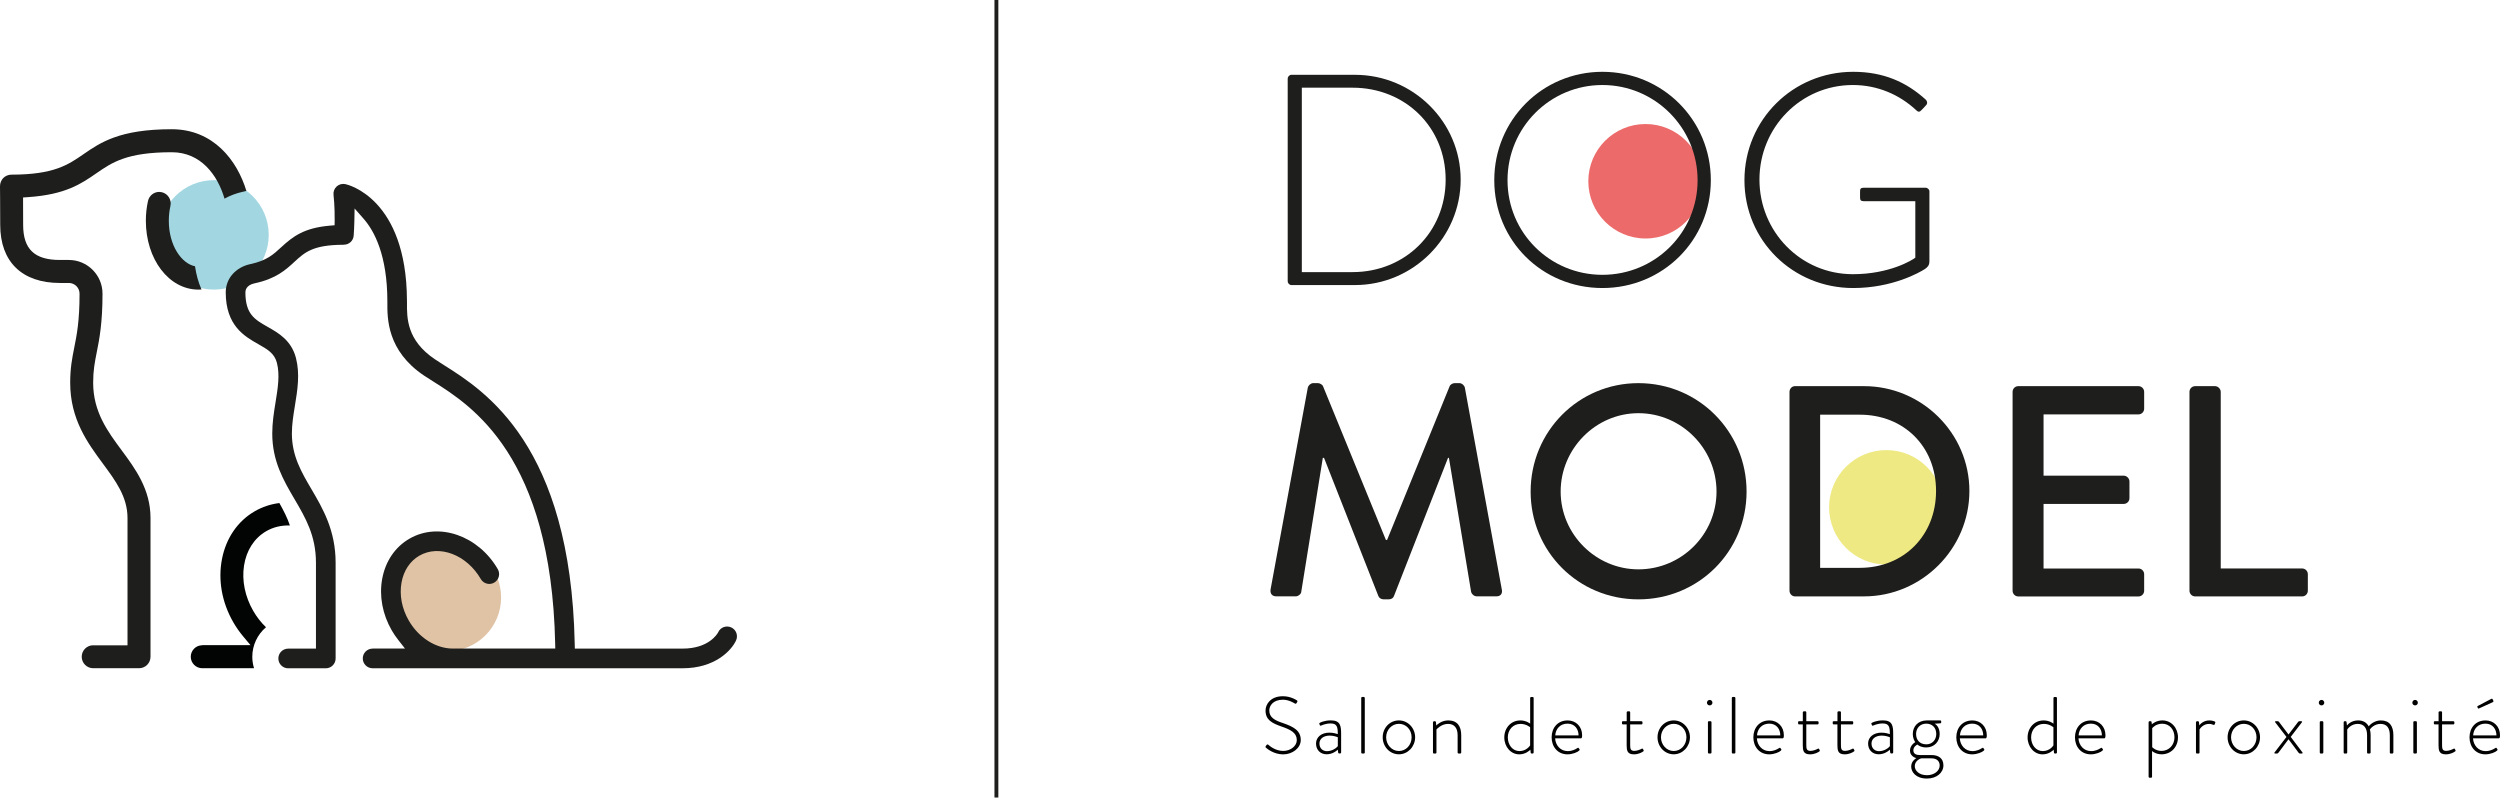 <svg xmlns="http://www.w3.org/2000/svg" id="Calque_2" data-name="Calque 2" viewBox="0 0 681.35 217.36"><defs><style>      .cls-1 {        fill: #a2d7e2;      }      .cls-1, .cls-2, .cls-3, .cls-4, .cls-5, .cls-6, .cls-7 {        stroke-width: 0px;      }      .cls-2 {        fill: #1e1e1c;      }      .cls-3 {        fill: #e0c3a5;      }      .cls-4 {        fill: #ec6b6a;      }      .cls-5 {        fill: #eee982;      }      .cls-6 {        fill: #010101;      }      .cls-7 {        fill: #020303;      }    </style></defs><g id="Calque_1-2" data-name="Calque 1"><g><g><circle class="cls-3" cx="121.96" cy="162.84" r="14.61"></circle><circle class="cls-1" cx="58.32" cy="64.01" r="14.92"></circle><g><g><path class="cls-7" d="m55.12,175.86c-1.73,0-3.13,1.41-3.13,3.13s1.41,3.13,3.13,3.13h14.12c-.32-1.01-.48-2.07-.48-3.13,0-3.11,1.39-6.05,3.73-8.04-1.35-1.3-2.51-2.79-3.47-4.45-2.24-3.88-3.14-8.26-2.52-12.32.64-4.18,2.79-7.52,6.06-9.41h0c1.94-1.12,4.14-1.64,6.45-1.55-.67-2-1.64-3.93-2.87-6.12-2.4.3-4.65,1.05-6.71,2.24-4.63,2.67-7.8,7.28-8.92,12.96-1.14,5.76-.04,11.91,3.09,17.32.77,1.34,1.69,2.65,2.71,3.87l1.96,2.34h-13.14Z"></path><path class="cls-2" d="m43.4,52.3c-1.43,0-2.73.99-3.06,2.45-.39,1.74-.59,3.55-.59,5.4,0,10.53,6.29,18.78,14.33,18.78.28,0,.56-.01.84-.03-.85-1.92-1.44-4.04-1.77-6.33-3.6-.72-7.14-5.53-7.14-12.42,0-1.38.15-2.73.44-4.02.38-1.68-.68-3.36-2.37-3.75-.23-.05-.46-.08-.69-.08Z"></path><path class="cls-2" d="m25.4,175.86c-1.73,0-3.13,1.41-3.13,3.13s1.4,3.13,3.13,3.13h12.49c1.73,0,3.13-1.41,3.13-3.13v-37.84c0-7.79-4.18-13.45-7.88-18.44-3.81-5.15-7.75-10.47-7.75-18.4,0-3.38.43-5.54.97-8.26.71-3.56,1.58-7.92,1.58-16.01,0-5.07-4.12-9.19-9.19-9.19h-2.43c-6.92,0-10.01-2.95-10.01-9.57,0-2.08,0-4.27-.02-6.11v-1.35s1.33-.09,1.33-.09c10.24-.69,14.52-3.65,18.67-6.52,4.26-2.94,8.28-5.72,20.53-5.72,7.92,0,12.5,6.22,14.37,12.65,1.57-.87,3.28-1.51,5.11-1.9.3-.06.58-.13.85-.2-2.51-8.36-9.03-16.82-20.34-16.82-14.21,0-19.46,3.63-24.09,6.83-4.14,2.86-8.04,5.55-19.61,5.55-.83,0-1.64.34-2.23.93C.31,49.14,0,49.93,0,50.78H0s.06,5.55.06,10.5c0,10.06,5.93,15.84,16.27,15.84h2.43c1.61,0,2.92,1.31,2.92,2.92,0,7.48-.74,11.17-1.45,14.73-.57,2.85-1.1,5.53-1.1,9.54,0,9.99,4.77,16.44,8.97,22.13,3.42,4.63,6.65,9,6.65,14.72v34.71h-9.36Z"></path></g><path class="cls-2" d="m101.55,176.77c-1.48,0-2.68,1.2-2.68,2.68s1.2,2.68,2.68,2.68h84.5c8.71,0,13.25-4.76,14.55-7.57.3-.65.33-1.38.09-2.05-.25-.67-.74-1.21-1.39-1.51-.65-.3-1.38-.33-2.05-.09-.67.25-1.21.74-1.51,1.39l-.04.09c-.25.45-2.61,4.38-9.65,4.38h-29.39l-.03-1.4c-1.12-54.09-24.45-68.81-35.66-75.88l-.56-.36c-.69-.44-1.32-.84-1.9-1.23-7.66-5.15-7.62-11.26-7.59-15.31,0,0,0-.71-.01-.82-.17-27.71-16.11-31.45-16.79-31.59-.85-.18-1.74.06-2.37.64-.64.59-.96,1.45-.85,2.31,0,.01.36,2.99.31,6.97l-.02,1.29-1.29.11c-7.04.61-10.06,2.93-13.28,5.9-2.12,1.96-3.94,3.63-8.36,4.57-4.03.86-6.74,3.94-6.74,7.68,0,9.1,5.1,12,8.82,14.11,2.58,1.46,4.45,2.52,5.13,5.14.84,3.26.25,6.88-.37,10.72-.45,2.75-.9,5.58-.9,8.53,0,7.54,3.08,12.79,6.06,17.87,3.01,5.13,5.85,9.97,5.85,17.37v23.39h-7.57c-1.48,0-2.68,1.2-2.68,2.68s1.2,2.68,2.68,2.68h10.25c1.48,0,2.68-1.2,2.68-2.68v-26.07c0-8.85-3.5-14.81-6.59-20.07-2.75-4.68-5.33-9.08-5.33-15.16,0-2.54.41-5.03.84-7.68.69-4.21,1.39-8.56.27-12.91-1.25-4.82-4.81-6.84-7.67-8.46-3.55-2.01-6.11-3.46-6.11-9.45,0-.45.18-1.95,2.5-2.44,5.87-1.24,8.53-3.7,10.88-5.87,2.8-2.58,5.01-4.61,13.32-4.64l.2-.02c1.38-.03,2.5-1.08,2.61-2.45.09-1.24.15-2.49.18-3.73l.07-3.69,2.43,2.77c2.97,3.37,6.5,10.03,6.5,22.57v.35c-.02,4.27-.08,13.08,9.96,19.83.75.5,1.59,1.03,2.51,1.61l.09.06c10.41,6.57,32.06,20.25,33.17,71.29l.03,1.46h-27.94c-4.62,0-9.31-2.99-11.98-7.62-1.9-3.29-2.6-6.97-1.98-10.38.58-3.24,2.31-5.84,4.85-7.31,5.41-3.12,12.92-.27,16.75,6.36.36.62.94,1.06,1.63,1.25.69.19,1.41.09,2.03-.27,1.28-.74,1.72-2.38.98-3.66-5.31-9.18-16.11-12.92-24.07-8.32-3.93,2.27-6.58,6.18-7.45,11-.84,4.66.09,9.63,2.62,14.01.51.88,1.11,1.77,1.79,2.63l1.81,2.31h-8.79Z"></path></g></g><g><circle class="cls-5" cx="514.1" cy="138.27" r="15.6"></circle><circle class="cls-4" cx="448.48" cy="49.4" r="15.6"></circle><g><path class="cls-2" d="m350.95,21.45c0-.57.49-1.06.98-1.06h17.35c15.88,0,28.81,12.85,28.81,28.57s-12.93,28.73-28.81,28.73h-17.35c-.49,0-.98-.49-.98-1.06V21.45Zm17.68,52.71c14.32,0,25.37-10.89,25.37-25.21s-11.05-25.05-25.37-25.05h-13.83v50.26h13.83Z"></path><path class="cls-2" d="m436.72,19.57c16.45,0,29.55,13.18,29.55,29.55s-13.1,29.38-29.55,29.38-29.47-12.93-29.47-29.38,13.1-29.55,29.47-29.55Zm0,55.33c14.32,0,25.94-11.46,25.94-25.78s-11.62-25.95-25.94-25.95-25.86,11.62-25.86,25.95,11.54,25.78,25.86,25.78Z"></path><path class="cls-2" d="m505.06,19.57c8.27,0,14.49,2.78,19.81,7.61.41.41.49,1.06.08,1.47-.41.49-.9.98-1.31,1.39-.49.57-.9.49-1.39,0-4.58-4.26-10.56-6.87-17.27-6.87-14.24,0-25.46,11.62-25.46,25.78s11.21,25.78,25.46,25.78c9.99,0,16.21-3.85,17.02-4.5v-15.39h-14c-.9,0-1.06-.33-1.06-1.06v-1.64c0-.65.16-.98,1.06-.98h16.78c.57,0,1.06.49,1.06.98v18.99c0,1.23-.49,1.64-1.14,2.13-1.47.98-8.92,5.24-19.64,5.24-16.45,0-29.63-12.93-29.63-29.38s13.18-29.55,29.63-29.55Z"></path><path class="cls-2" d="m356.43,105.65c.16-.65.82-1.23,1.47-1.23h1.31c.49,0,1.23.41,1.39.9l17.11,41.83h.33l17.02-41.83c.16-.49.82-.9,1.39-.9h1.31c.65,0,1.31.57,1.47,1.23l10.07,55c.25,1.14-.33,1.88-1.47,1.88h-5.32c-.74,0-1.39-.57-1.56-1.15l-6.06-36.59h-.25l-14.73,37.65c-.16.49-.65.9-1.39.9h-1.47c-.65,0-1.23-.41-1.39-.9l-14.81-37.65h-.33l-5.89,36.59c-.08.57-.82,1.15-1.47,1.15h-5.32c-1.15,0-1.72-.74-1.56-1.88l10.15-55Z"></path><path class="cls-2" d="m446.54,104.42c16.37,0,29.47,13.18,29.47,29.55s-13.1,29.38-29.47,29.38-29.38-13.01-29.38-29.38,13.02-29.55,29.38-29.55Zm0,50.75c11.71,0,21.28-9.49,21.28-21.2s-9.58-21.36-21.28-21.36-21.2,9.74-21.2,21.36,9.58,21.2,21.2,21.2Z"></path><path class="cls-2" d="m487.71,106.8c0-.82.65-1.56,1.47-1.56h18.83c15.8,0,28.73,12.85,28.73,28.57s-12.93,28.73-28.73,28.73h-18.83c-.82,0-1.47-.74-1.47-1.56v-54.19Zm19.15,47.96c12.03,0,20.79-8.84,20.79-20.95s-8.76-20.79-20.79-20.79h-10.8v41.74h10.8Z"></path><path class="cls-2" d="m548.51,106.8c0-.82.65-1.56,1.56-1.56h32.74c.9,0,1.56.74,1.56,1.56v4.58c0,.82-.65,1.56-1.56,1.56h-25.86v16.7h21.85c.82,0,1.56.74,1.56,1.56v4.58c0,.9-.74,1.56-1.56,1.56h-21.85v17.6h25.86c.9,0,1.56.74,1.56,1.56v4.5c0,.82-.65,1.56-1.56,1.56h-32.74c-.9,0-1.56-.74-1.56-1.56v-54.19Z"></path><path class="cls-2" d="m596.72,106.8c0-.82.65-1.56,1.56-1.56h5.4c.82,0,1.56.74,1.56,1.56v48.13h22.18c.9,0,1.56.74,1.56,1.56v4.5c0,.82-.65,1.56-1.56,1.56h-29.14c-.9,0-1.56-.74-1.56-1.56v-54.19Z"></path></g></g><rect class="cls-2" x="271.03" width="1.06" height="217.36"></rect><g><path class="cls-6" d="m344.98,203.32l.2-.26c.15-.18.31-.24.48-.09.22.2,1.85,1.69,4.07,1.69,2,0,3.7-1.34,3.7-2.95,0-1.96-1.61-2.84-4.27-3.74-2.55-.9-4.25-1.8-4.25-4.33,0-1.65,1.32-3.89,4.75-3.89,2.18,0,3.79,1.12,3.79,1.12.09.07.24.22.09.46-.07.09-.13.2-.18.29-.13.18-.26.24-.48.11-.07-.04-1.54-1.03-3.23-1.03-2.71,0-3.72,1.67-3.72,2.93,0,1.87,1.43,2.68,3.65,3.41,3.01,1.03,4.93,2.09,4.93,4.64,0,2.2-2.27,3.92-4.8,3.92s-4.38-1.54-4.66-1.8c-.13-.11-.24-.22-.07-.46Z"></path><path class="cls-6" d="m362.38,199.68c1.01,0,1.98.31,2.22.4,0-1.94-.2-2.91-1.94-2.91-1.45,0-2.44.53-2.64.59-.18.07-.29-.02-.33-.18l-.11-.26c-.07-.2.02-.29.13-.33.07-.04,1.19-.66,3.01-.66,2.68,0,2.79,1.61,2.79,3.85v4.88c0,.15-.13.29-.29.29h-.26c-.15,0-.22-.09-.26-.24l-.09-.79c-.57.53-1.65,1.25-3.06,1.25-1.63,0-2.88-1.12-2.88-2.93,0-1.69,1.39-2.97,3.7-2.97Zm-.7,5.04c1.34,0,2.51-.81,2.93-1.36v-2.42c-.29-.13-1.17-.46-2.22-.46-1.67,0-2.79.86-2.79,2.16s.88,2.09,2.09,2.09Z"></path><path class="cls-6" d="m370.98,190.24c0-.15.13-.29.29-.29h.4c.15,0,.29.13.29.29v14.83c0,.18-.09.29-.29.29h-.44c-.15,0-.24-.13-.24-.29v-14.83Z"></path><path class="cls-6" d="m381.26,196.34c2.46,0,4.42,2.09,4.42,4.6s-1.96,4.64-4.42,4.64-4.42-2.07-4.42-4.64,1.94-4.6,4.42-4.6Zm0,8.34c1.94,0,3.46-1.65,3.46-3.74s-1.52-3.67-3.46-3.67-3.48,1.65-3.48,3.67,1.52,3.74,3.48,3.74Z"></path><path class="cls-6" d="m390.56,196.85c0-.15.13-.29.31-.29h.22c.15,0,.24.09.26.22l.09.95c.29-.31,1.5-1.39,3.26-1.39,2.46,0,3.54,1.56,3.54,4.03v4.71c0,.15-.13.29-.29.29h-.4c-.15,0-.29-.13-.29-.29v-4.71c0-2.02-.95-3.08-2.62-3.08-1.8,0-3.06,1.41-3.15,1.52v6.27c0,.18-.09.29-.29.29h-.42c-.15,0-.24-.13-.24-.29v-8.23Z"></path><path class="cls-6" d="m414.32,196.34c1.67,0,2.71.88,2.71.88v-6.97c0-.15.11-.29.29-.29h.4c.13,0,.26.13.26.29v14.83c0,.15-.13.29-.29.29h-.22c-.18,0-.29-.09-.31-.29l-.07-.77c-.26.29-1.34,1.28-3.04,1.28-2.29,0-4.07-2.05-4.07-4.62s1.83-4.62,4.33-4.62Zm-.2,8.36c1.91,0,2.86-1.47,2.9-1.56v-4.93s-1.01-.92-2.62-.92c-2.02,0-3.46,1.58-3.46,3.67s1.32,3.74,3.17,3.74Z"></path><path class="cls-6" d="m427.21,196.34c2.31,0,3.98,1.69,3.98,4.03,0,.35,0,.86-.33.86h-7.02c.09,1.89,1.45,3.48,3.43,3.48,1.17,0,2.07-.46,2.6-.81.2-.13.29-.15.4,0l.22.31c.07.09.04.22-.09.35-.44.44-1.83,1.03-3.19,1.03-2.68,0-4.33-2.07-4.33-4.64s1.65-4.6,4.33-4.6Zm3.01,4.09c0-1.72-1.03-3.21-3.01-3.21s-3.23,1.41-3.34,3.21h6.36Z"></path><path class="cls-6" d="m443.34,197.42h-1.03c-.22,0-.26-.11-.26-.29v-.35c0-.15.11-.22.26-.22h1.03v-2.4c0-.18.13-.29.29-.29l.37-.02c.15,0,.29.13.29.29v2.42h3.06c.18,0,.29.13.29.29v.29c0,.18-.11.29-.29.29h-3.06v5.61c0,1.03.11,1.61,1.14,1.61.77,0,1.72-.42,2-.59.2-.11.29-.02.35.09l.15.26c.09.15.07.29-.07.37-.33.26-1.3.81-2.55.81-1.83,0-1.98-1.08-1.98-2.49v-5.68Z"></path><path class="cls-6" d="m456.16,196.34c2.46,0,4.42,2.09,4.42,4.6s-1.96,4.64-4.42,4.64-4.42-2.07-4.42-4.64,1.94-4.6,4.42-4.6Zm0,8.34c1.94,0,3.46-1.65,3.46-3.74s-1.52-3.67-3.46-3.67-3.48,1.65-3.48,3.67,1.52,3.74,3.48,3.74Z"></path><path class="cls-6" d="m465.21,191.52c0-.42.33-.77.75-.77s.75.35.75.77c0,.4-.33.73-.75.73s-.75-.33-.75-.73Zm.26,5.32c0-.15.13-.29.29-.29h.4c.15,0,.29.13.29.29v8.23c0,.18-.09.29-.29.29h-.44c-.15,0-.24-.13-.24-.29v-8.23Z"></path><path class="cls-6" d="m471.98,190.24c0-.15.13-.29.29-.29h.4c.15,0,.29.13.29.29v14.83c0,.18-.09.29-.29.29h-.44c-.15,0-.24-.13-.24-.29v-14.83Z"></path><path class="cls-6" d="m482.19,196.34c2.31,0,3.98,1.69,3.98,4.03,0,.35,0,.86-.33.86h-7.02c.09,1.89,1.45,3.48,3.43,3.48,1.17,0,2.07-.46,2.6-.81.2-.13.29-.15.4,0l.22.31c.07.09.04.22-.09.35-.44.44-1.83,1.03-3.19,1.03-2.68,0-4.33-2.07-4.33-4.64s1.65-4.6,4.33-4.6Zm3.01,4.09c0-1.72-1.03-3.21-3.01-3.21s-3.23,1.41-3.34,3.21h6.36Z"></path><path class="cls-6" d="m491.34,197.42h-1.03c-.22,0-.26-.11-.26-.29v-.35c0-.15.11-.22.26-.22h1.03v-2.4c0-.18.13-.29.29-.29l.37-.02c.15,0,.29.13.29.29v2.42h3.06c.18,0,.29.13.29.29v.29c0,.18-.11.29-.29.29h-3.06v5.61c0,1.03.11,1.61,1.14,1.61.77,0,1.72-.42,2-.59.2-.11.29-.02.35.09l.15.26c.09.15.07.29-.07.37-.33.26-1.3.81-2.55.81-1.83,0-1.98-1.08-1.98-2.49v-5.68Z"></path><path class="cls-6" d="m500.78,197.42h-1.03c-.22,0-.26-.11-.26-.29v-.35c0-.15.11-.22.26-.22h1.03v-2.4c0-.18.13-.29.29-.29l.37-.02c.15,0,.29.13.29.29v2.42h3.06c.18,0,.29.13.29.29v.29c0,.18-.11.29-.29.29h-3.06v5.61c0,1.03.11,1.61,1.14,1.61.77,0,1.72-.42,2-.59.2-.11.29-.02.35.09l.15.26c.09.15.07.29-.07.37-.33.26-1.3.81-2.55.81-1.83,0-1.98-1.08-1.98-2.49v-5.68Z"></path><path class="cls-6" d="m512.84,199.68c1.01,0,1.98.31,2.22.4,0-1.94-.2-2.91-1.94-2.91-1.45,0-2.44.53-2.64.59-.18.07-.29-.02-.33-.18l-.11-.26c-.07-.2.02-.29.13-.33.07-.04,1.19-.66,3.01-.66,2.68,0,2.79,1.61,2.79,3.85v4.88c0,.15-.13.29-.29.29h-.26c-.15,0-.22-.09-.26-.24l-.09-.79c-.57.53-1.65,1.25-3.06,1.25-1.63,0-2.88-1.12-2.88-2.93,0-1.69,1.39-2.97,3.7-2.97Zm-.7,5.04c1.34,0,2.51-.81,2.93-1.36v-2.42c-.29-.13-1.17-.46-2.22-.46-1.67,0-2.79.86-2.79,2.16s.88,2.09,2.09,2.09Z"></path><path class="cls-6" d="m521.99,202.26c-.24-.31-.68-1.14-.68-2.2,0-2.11,1.47-3.72,3.85-3.72h3.61c.18,0,.29.13.29.29v.24c0,.11-.07.24-.2.26l-1.58.11c.42.22,1.36.99,1.36,2.82,0,1.96-1.41,3.65-3.65,3.65-1.32,0-2.11-.48-2.4-.79-.18.07-1.12.55-1.12,1.58s.88,1.28,1.74,1.28h3.19c1.89,0,3.26.86,3.26,2.82s-1.8,3.59-4.49,3.59c-2.99,0-4.29-1.76-4.29-3.26,0-1.3.92-2.02,1.39-2.31-.44-.09-1.72-.68-1.72-2,0-1.47,1.21-2.22,1.45-2.35Zm3.15,9.02c1.98,0,3.5-1.17,3.5-2.66,0-1.01-.62-1.94-2.24-1.94h-2.77c-.22.02-1.78.64-1.78,2.13,0,1.21,1.17,2.46,3.3,2.46Zm2.57-11.24c0-1.85-1.25-2.82-2.71-2.82-1.69,0-2.79,1.23-2.79,2.82s.95,2.82,2.79,2.82c1.65,0,2.71-1.25,2.71-2.82Z"></path><path class="cls-6" d="m537.5,196.34c2.31,0,3.98,1.69,3.98,4.03,0,.35,0,.86-.33.86h-7.02c.09,1.89,1.45,3.48,3.43,3.48,1.17,0,2.07-.46,2.6-.81.2-.13.29-.15.4,0l.22.31c.07.09.04.22-.09.35-.44.44-1.83,1.03-3.19,1.03-2.68,0-4.33-2.07-4.33-4.64s1.65-4.6,4.33-4.6Zm3.01,4.09c0-1.72-1.03-3.21-3.01-3.21s-3.23,1.41-3.34,3.21h6.36Z"></path><path class="cls-6" d="m556.94,196.34c1.67,0,2.71.88,2.71.88v-6.97c0-.15.11-.29.29-.29h.4c.13,0,.26.13.26.29v14.83c0,.15-.13.29-.29.29h-.22c-.18,0-.29-.09-.31-.29l-.07-.77c-.26.29-1.34,1.28-3.04,1.28-2.29,0-4.07-2.05-4.07-4.62s1.83-4.62,4.33-4.62Zm-.2,8.36c1.91,0,2.86-1.47,2.9-1.56v-4.93s-1.01-.92-2.62-.92c-2.02,0-3.46,1.58-3.46,3.67s1.32,3.74,3.17,3.74Z"></path><path class="cls-6" d="m569.84,196.34c2.31,0,3.98,1.69,3.98,4.03,0,.35,0,.86-.33.86h-7.02c.09,1.89,1.45,3.48,3.43,3.48,1.17,0,2.07-.46,2.6-.81.2-.13.29-.15.4,0l.22.31c.07.09.04.22-.09.35-.44.44-1.83,1.03-3.19,1.03-2.68,0-4.33-2.07-4.33-4.64s1.65-4.6,4.33-4.6Zm3.01,4.09c0-1.72-1.03-3.21-3.01-3.21s-3.23,1.41-3.34,3.21h6.36Z"></path><path class="cls-6" d="m586.53,211.68c0,.15-.13.29-.29.29h-.37c-.15,0-.29-.13-.29-.29v-14.83c0-.18.15-.29.31-.29h.24c.15,0,.24.07.26.22l.07.62c.26-.22,1.28-1.06,2.88-1.06,2.44,0,4.25,2.05,4.25,4.62s-1.85,4.62-4.45,4.62c-1.45,0-2.38-.68-2.62-.9v7Zm2.51-7.02c2.13,0,3.59-1.63,3.59-3.72s-1.34-3.7-3.34-3.7c-1.72,0-2.66,1.12-2.73,1.23v5.15c.04.09.99,1.03,2.49,1.03Z"></path><path class="cls-6" d="m598.5,196.85c0-.15.13-.29.29-.29h.26c.13,0,.24.09.26.24l.09.9c.22-.31,1.1-1.36,2.75-1.36.7,0,1.19.2,1.36.26.2.07.31.22.24.4l-.18.44c-.07.15-.2.18-.35.11-.11-.04-.55-.26-1.14-.26-1.72,0-2.55,1.39-2.62,1.52v6.27c0,.18-.09.29-.29.29h-.44c-.15,0-.24-.13-.24-.29v-8.23Z"></path><path class="cls-6" d="m611.53,196.34c2.46,0,4.42,2.09,4.42,4.6s-1.96,4.64-4.42,4.64-4.42-2.07-4.42-4.64,1.94-4.6,4.42-4.6Zm0,8.34c1.94,0,3.46-1.65,3.46-3.74s-1.52-3.67-3.46-3.67-3.48,1.65-3.48,3.67,1.52,3.74,3.48,3.74Z"></path><path class="cls-6" d="m623.16,200.85l-3.06-3.98c-.13-.15-.04-.31.13-.31h.57c.11,0,.24.07.33.2l2.57,3.41h.02l2.6-3.41c.09-.13.22-.2.33-.2h.57c.18,0,.26.15.13.31l-3.04,3.96,3.19,4.22c.13.15.04.31-.13.31h-.57c-.11,0-.24-.07-.33-.2l-2.75-3.67h-.02l-2.75,3.67c-.09.13-.22.2-.33.2h-.57c-.18,0-.26-.15-.13-.31l3.23-4.2Z"></path><path class="cls-6" d="m631.96,191.52c0-.42.33-.77.75-.77s.75.35.75.77c0,.4-.33.73-.75.73s-.75-.33-.75-.73Zm.26,5.32c0-.15.13-.29.29-.29h.4c.15,0,.29.13.29.29v8.23c0,.18-.09.29-.29.29h-.44c-.15,0-.24-.13-.24-.29v-8.23Z"></path><path class="cls-6" d="m638.74,196.85c0-.15.13-.29.29-.29h.26c.13,0,.22.09.24.22l.11.95c.24-.33,1.25-1.39,3.04-1.39,1.34,0,2.33.57,2.88,1.61.26-.35,1.5-1.61,3.3-1.61,2.4,0,3.43,1.56,3.43,4.03v4.71c0,.15-.13.29-.29.29h-.44c-.13,0-.24-.11-.24-.29v-4.71c0-2.02-.88-3.08-2.53-3.08s-2.62,1.14-2.9,1.5c.13.46.2.99.2,1.58v4.71c0,.15-.13.29-.29.29h-.42c-.15,0-.26-.11-.26-.29v-4.71c0-2.02-.9-3.08-2.55-3.08-1.78,0-2.75,1.34-2.86,1.52v6.27c0,.18-.09.29-.29.29h-.44c-.15,0-.24-.13-.24-.29v-8.23Z"></path><path class="cls-6" d="m657.46,191.52c0-.42.33-.77.75-.77s.75.35.75.77c0,.4-.33.73-.75.73s-.75-.33-.75-.73Zm.26,5.32c0-.15.13-.29.29-.29h.4c.15,0,.29.13.29.29v8.23c0,.18-.09.29-.29.29h-.44c-.15,0-.24-.13-.24-.29v-8.23Z"></path><path class="cls-6" d="m664.61,197.42h-1.03c-.22,0-.26-.11-.26-.29v-.35c0-.15.11-.22.26-.22h1.03v-2.4c0-.18.13-.29.29-.29l.37-.02c.15,0,.29.13.29.29v2.42h3.06c.18,0,.29.13.29.29v.29c0,.18-.11.29-.29.29h-3.06v5.61c0,1.03.11,1.61,1.14,1.61.77,0,1.72-.42,2-.59.2-.11.29-.02.35.09l.15.26c.09.15.07.29-.07.37-.33.26-1.3.81-2.55.81-1.83,0-1.98-1.08-1.98-2.49v-5.68Z"></path><path class="cls-6" d="m677.37,196.34c2.31,0,3.98,1.69,3.98,4.03,0,.35,0,.86-.33.86h-7.02c.09,1.89,1.45,3.48,3.43,3.48,1.17,0,2.07-.46,2.6-.81.2-.13.29-.15.4,0l.22.31c.07.09.04.22-.09.35-.44.44-1.83,1.03-3.19,1.03-2.68,0-4.33-2.07-4.33-4.64s1.65-4.6,4.33-4.6Zm3.01,4.09c0-1.72-1.03-3.21-3.01-3.21s-3.23,1.41-3.34,3.21h6.36Zm-5.06-7.44l-.13-.29c-.07-.15-.02-.22.13-.31l3.63-1.91c.11-.07.29-.09.37.07l.22.44c.09.18-.02.31-.2.4l-3.72,1.69c-.2.09-.24.04-.31-.09Z"></path></g></g></g></svg>